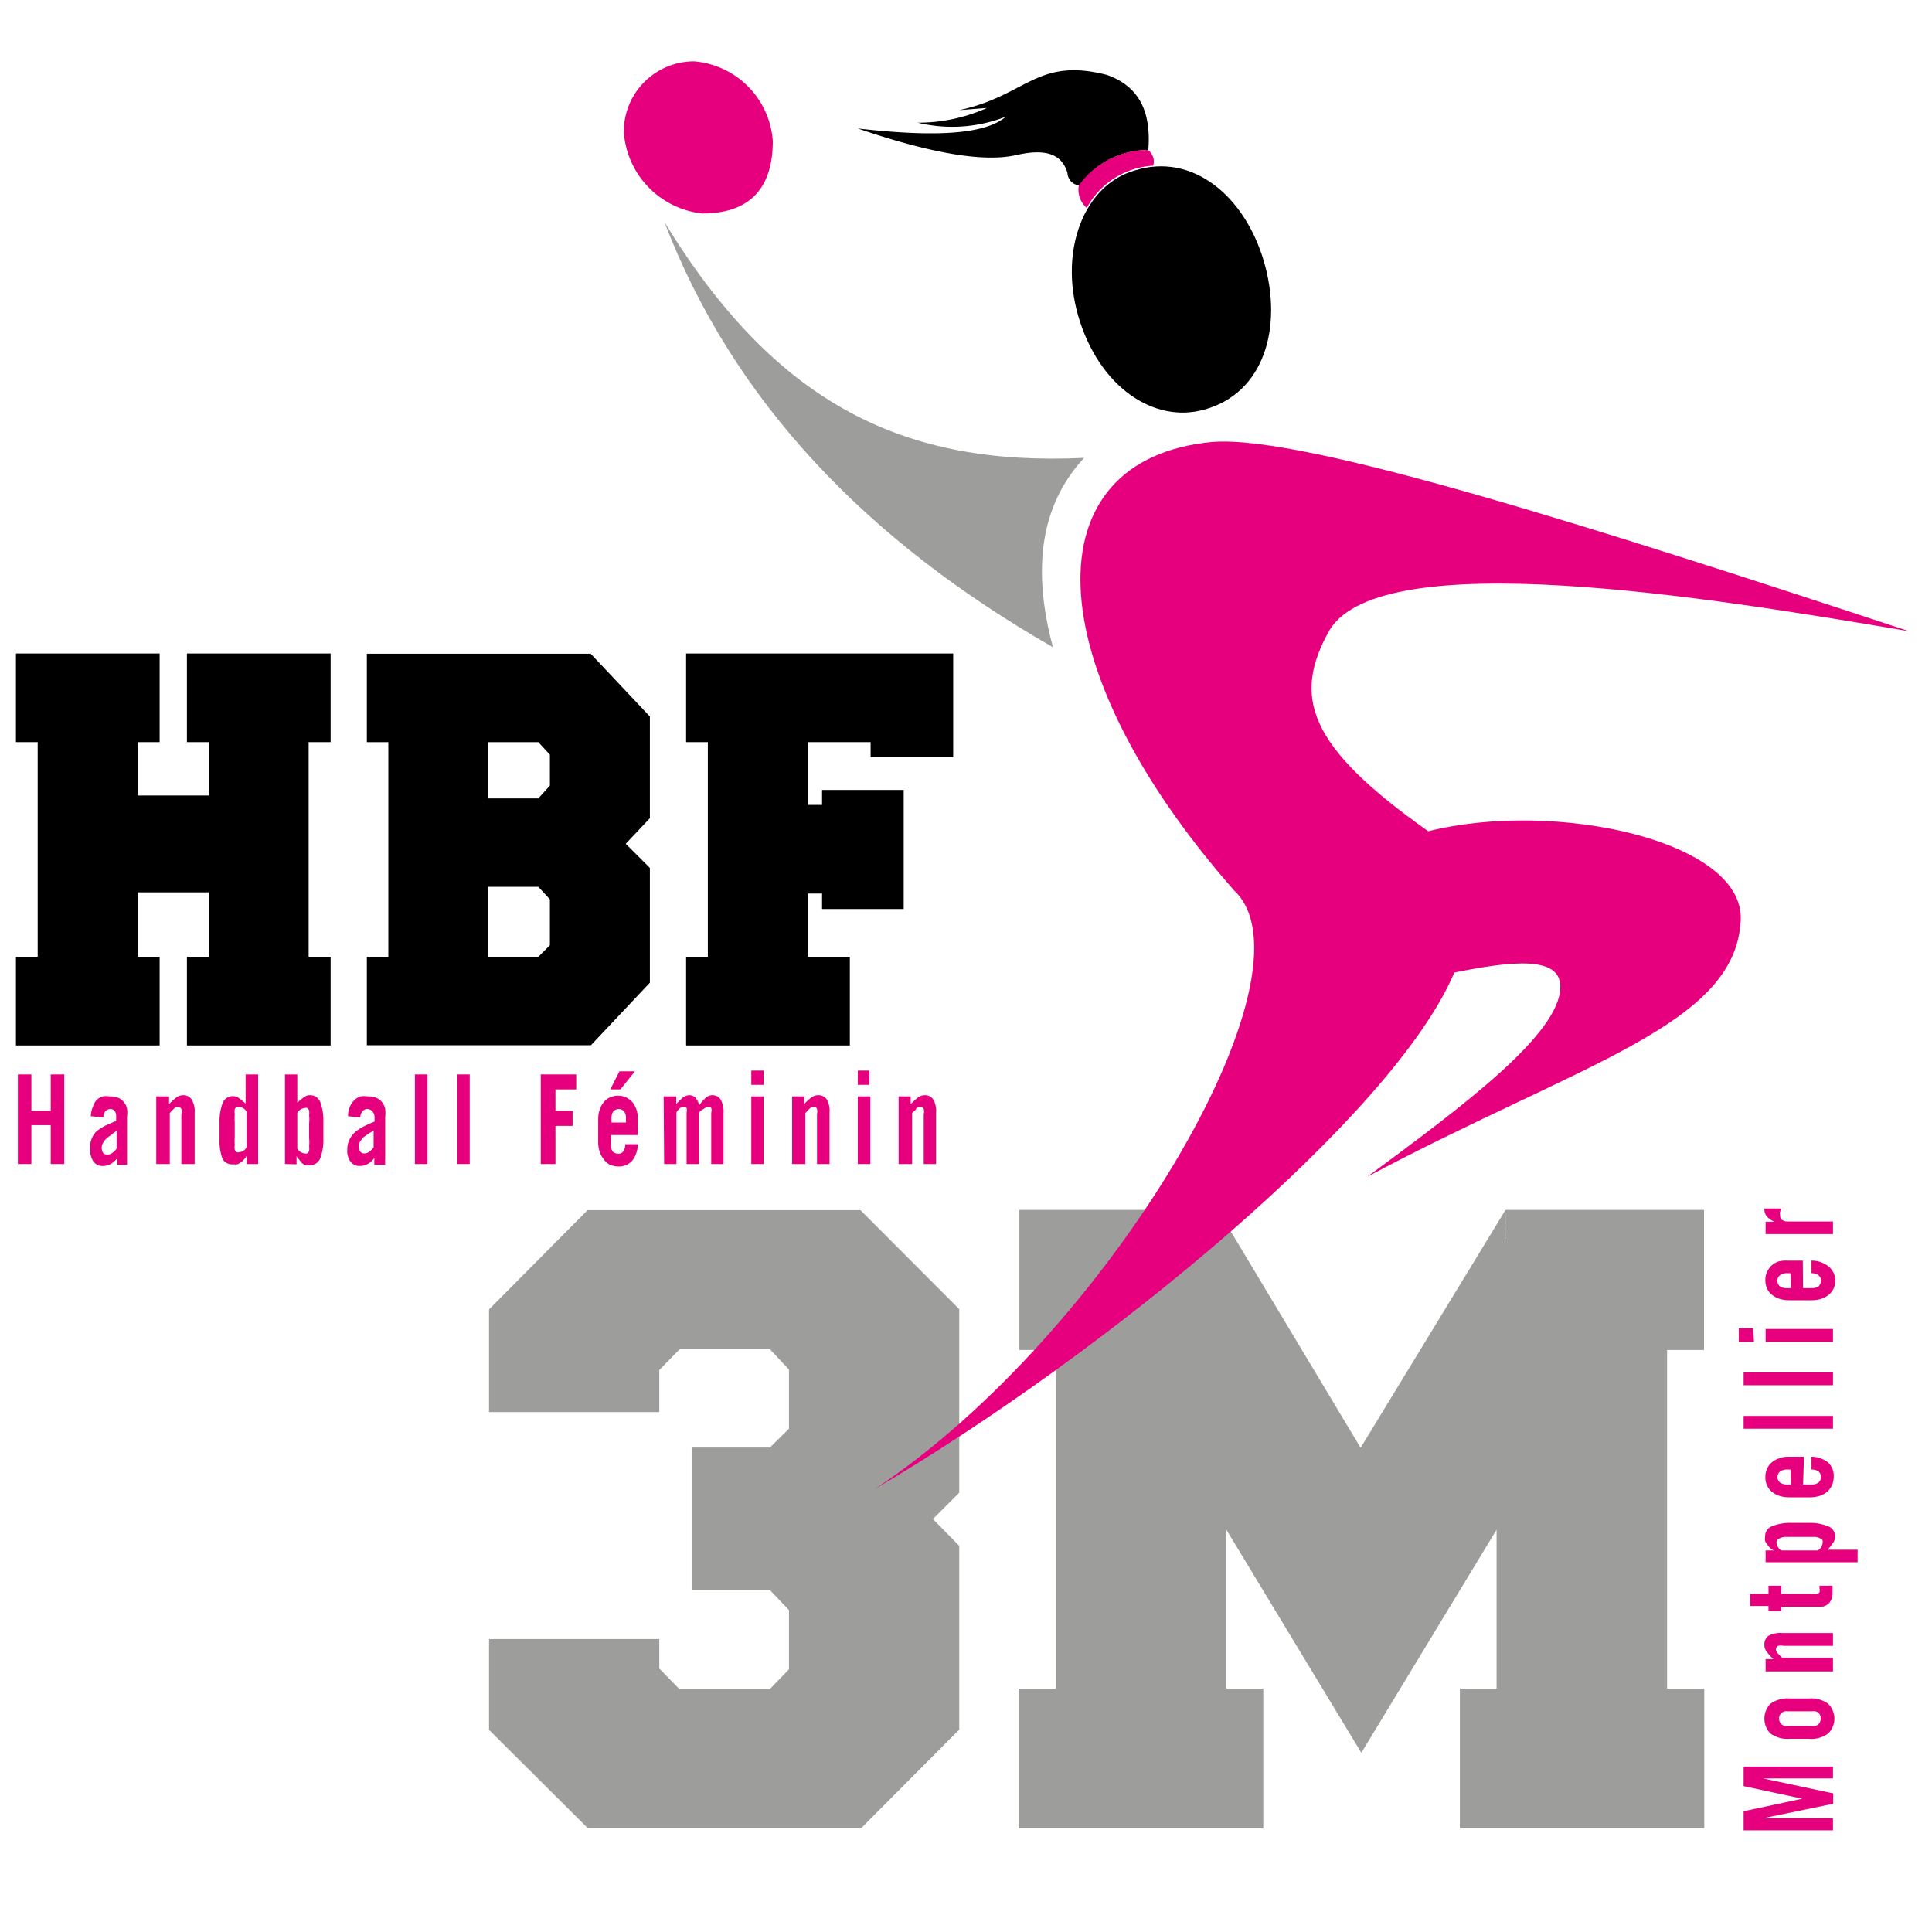 <svg id="Calque_1" data-name="Calque 1" xmlns="http://www.w3.org/2000/svg" viewBox="0 0 80 80"><defs><style>.cls-1{fill:#9d9d9c;}.cls-2{fill:#e6007e;}</style></defs><polygon points="7.74 30.73 8.65 30.73 8.65 32.94 5.7 32.94 5.7 30.73 6.61 30.73 6.61 27.06 0.66 27.06 0.66 30.73 1.56 30.73 1.56 39.62 0.66 39.62 0.66 43.29 6.61 43.29 6.61 39.62 5.7 39.62 5.7 36.95 8.65 36.95 8.65 39.62 7.74 39.62 7.74 43.29 13.69 43.29 13.69 39.62 12.78 39.62 12.78 30.73 13.69 30.73 13.69 27.06 7.74 27.06 7.74 30.73"/><polygon points="39.47 31.36 39.47 27.06 39.14 27.06 36.05 27.06 28.41 27.06 28.41 30.73 29.31 30.73 29.31 39.62 28.41 39.62 28.41 43.29 35.19 43.29 35.19 39.62 33.45 39.62 33.45 37 34.04 37 34.04 37.64 37.42 37.64 37.42 32.71 34.04 32.71 34.04 33.33 33.45 33.33 33.45 30.73 36.05 30.73 36.05 31.36 39.47 31.36"/><path d="M15.19,27.07v3.66h.89v8.89h-.89v3.66h9.28l2.44-2.59V35.94l-1-1,1-1.06V29.67l-2.45-2.6Zm7.1,3.66.48.52v1.28l-.48.53H20.22V30.73Zm-2.07,8.89v-2.9h2.07l.48.52v1.9l-.48.48Z"/><polygon class="cls-1" points="69.03 69.92 69.03 55.9 70.56 55.9 70.56 50.1 62.34 50.1 62.34 51.29 62.31 51.29 62.34 50.1 56.34 59.95 50.43 50.1 50.46 51.29 50.43 51.29 50.43 50.1 42.21 50.1 42.21 55.9 43.72 55.9 43.72 69.92 42.19 69.92 42.19 75.71 52.31 75.71 52.31 69.92 50.78 69.92 50.78 63.34 56.37 72.58 61.97 63.34 61.97 69.92 60.45 69.92 60.45 75.71 70.57 75.71 70.57 69.92 69.03 69.92"/><polygon class="cls-1" points="24.33 50.11 20.25 54.22 20.25 58.47 27.3 58.47 27.3 56.73 28.14 55.87 31.88 55.87 32.67 56.71 32.67 59.16 31.88 59.94 28.67 59.94 28.67 65.84 31.88 65.84 32.67 66.67 32.67 69.12 31.88 69.94 28.13 69.94 27.3 69.09 27.3 67.87 20.25 67.87 20.25 71.63 24.34 75.7 35.64 75.7 35.64 75.67 35.66 75.7 39.72 71.62 39.72 64.01 38.63 62.9 39.72 61.81 39.72 54.21 35.63 50.11 24.33 50.11"/><path class="cls-2" d="M36.22,61.66C45.85,55.3,54.74,40.27,51.1,36.87,42.88,27.52,42.67,19,50.21,18.3,54,18,66.05,21.85,79.06,26.14c-8.38-1.43-21.83-3.59-24-.06-1.56,2.76-.92,4.81,4.08,8.34,5.3-1.32,13.09.4,12.94,3.68-.2,4.36-6.59,5.9-15.47,10.63,4-2.95,8-5.93,8-7.87,0-1.29-2-1.07-4.39-.59C57.74,46.15,45.85,56,36.22,61.66Z"/><path class="cls-1" d="M27.51,9.19c4.66,7.63,10,10.12,17.38,9.77C43,21,42.77,23.71,43.6,26.8,35.9,22.39,30.36,16.63,27.51,9.19Z"/><path d="M35.52,5.32c3,.34,5.22.29,6.13-.49A6.09,6.09,0,0,1,38,5.08a7,7,0,0,0,2.87-.61l-1.15.09c2.8-.6,3.2-2.2,6.11-1.46,1.45.51,1.83,1.67,1.72,3.11a3.51,3.51,0,0,0-2.85,1.47.55.55,0,0,1-.5-.52c-.25-.85-1-1-2.16-.73C40.69,6.72,38.51,6.34,35.52,5.32Z"/><path class="cls-2" d="M47.53,6.21a.58.58,0,0,1,.22.65A3.34,3.34,0,0,0,45,8.61a1,1,0,0,1-.33-.93A3.54,3.54,0,0,1,47.53,6.21Z"/><path d="M52.34,10.84c.79,2.73,0,5.44-2.47,6.12-2.1.59-4.38-.95-5.23-3.9-.78-2.73.26-5.4,2.34-6C49.38,6.3,51.55,8.12,52.34,10.84Z"/><path class="cls-2" d="M32,5.84c0,2-1,3-2.92,3a3.65,3.65,0,0,1-3.25-3.38,2.91,2.91,0,0,1,2.91-2.92A3.56,3.56,0,0,1,32,5.84Z"/><path class="cls-2" d="M.74,48.2V44.49H1.3V46h.8V44.49h.56V48.2H2.1V46.59H1.3V48.2Z"/><path class="cls-2" d="M3.76,46.22a1.12,1.12,0,0,1,.09-.4A.77.77,0,0,1,4,45.55a.64.64,0,0,1,.25-.15,1,1,0,0,1,.3,0,1,1,0,0,1,.35.06.58.58,0,0,1,.23.18.57.57,0,0,1,.13.27,1.18,1.18,0,0,1,0,.34V48s0,.08,0,.11,0,.08,0,.12H4.86s0-.08,0-.13a1,1,0,0,0,0-.15,1,1,0,0,1-.26.24.68.68,0,0,1-.35.09.45.45,0,0,1-.37-.17.76.76,0,0,1-.14-.5A.92.92,0,0,1,4,46.84a3.17,3.17,0,0,1,.36-.23l.45-.2v-.2A.37.37,0,0,0,4.75,46a.26.26,0,0,0-.19-.08.3.3,0,0,0-.2.1.41.41,0,0,0-.08.25Zm1.07.61A1.27,1.27,0,0,0,4.6,47a1.33,1.33,0,0,0-.19.14.73.73,0,0,0-.14.18.4.4,0,0,0,0,.42.22.22,0,0,0,.17.07.31.31,0,0,0,.21-.07.76.76,0,0,0,.18-.18Z"/><path class="cls-2" d="M6.47,48.2V45.4H7v.32a3.2,3.2,0,0,1,.28-.26.48.48,0,0,1,.3-.11.4.4,0,0,1,.35.17.92.92,0,0,1,.13.55V48.2H7.51V46.14a.46.46,0,0,0,0-.22.16.16,0,0,0-.15-.09.24.24,0,0,0-.16.08,1.45,1.45,0,0,0-.17.18V48.2Z"/><path class="cls-2" d="M10.21,48.2v-.34h0a.51.51,0,0,1-.09.13.53.53,0,0,1-.13.13l-.15.09a.59.59,0,0,1-.17,0A.46.46,0,0,1,9.22,48a2.12,2.12,0,0,1-.13-.82v-.68a2.21,2.21,0,0,1,.13-.83.45.45,0,0,1,.44-.28.4.4,0,0,1,.22.07,3.22,3.22,0,0,1,.29.24V44.49h.52V48.2Zm0-2.17a.41.41,0,0,0-.31-.2.19.19,0,0,0-.1,0,.29.29,0,0,0-.08.1.83.83,0,0,0,0,.2,3,3,0,0,0,0,.34v.6a3,3,0,0,0,0,.34.83.83,0,0,0,0,.2.29.29,0,0,0,.08.1.18.18,0,0,0,.1,0,.39.39,0,0,0,.31-.2Z"/><path class="cls-2" d="M11.8,48.2V44.49h.51v1.17a2.21,2.21,0,0,1,.3-.24.35.35,0,0,1,.21-.07.45.45,0,0,1,.44.28,2.21,2.21,0,0,1,.13.83v.68a2.12,2.12,0,0,1-.13.82.45.45,0,0,1-.44.29.47.47,0,0,1-.16,0,.51.51,0,0,1-.16-.09L12.37,48a.51.51,0,0,1-.09-.13h0v.34Zm.51-.64a.39.39,0,0,0,.31.2.16.16,0,0,0,.1,0,.29.29,0,0,0,.08-.1.83.83,0,0,0,0-.2,1.67,1.67,0,0,0,0-.34v-.6a1.67,1.67,0,0,0,0-.34.83.83,0,0,0,0-.2.29.29,0,0,0-.08-.1.17.17,0,0,0-.1,0,.41.41,0,0,0-.31.2Z"/><path class="cls-2" d="M14.41,46.22a1.13,1.13,0,0,1,.08-.4.77.77,0,0,1,.19-.27.64.64,0,0,1,.25-.15,1,1,0,0,1,.3,0,.91.91,0,0,1,.35.06.55.55,0,0,1,.24.18.68.68,0,0,1,.13.27,1.67,1.67,0,0,1,0,.34V48a.37.37,0,0,0,0,.11.5.5,0,0,0,0,.12H15.5s0-.08,0-.13l0-.15a.85.85,0,0,1-.26.24.68.68,0,0,1-.35.09.47.47,0,0,1-.37-.17.76.76,0,0,1-.14-.5.93.93,0,0,1,.09-.42,1.08,1.08,0,0,1,.24-.32,2,2,0,0,1,.36-.23c.13-.07.28-.13.44-.2v-.2A.37.37,0,0,0,15.4,46a.29.29,0,0,0-.19-.08.26.26,0,0,0-.2.1.37.37,0,0,0-.09.25Zm1.06.61a1.19,1.19,0,0,0-.22.12l-.2.14a1.1,1.1,0,0,0-.14.18.35.35,0,0,0-.05.2.36.36,0,0,0,.06.22.19.19,0,0,0,.17.07.31.31,0,0,0,.2-.07.76.76,0,0,0,.18-.18Z"/><path class="cls-2" d="M17.18,44.49h.52V48.2h-.52Z"/><path class="cls-2" d="M18.94,44.49h.51V48.2h-.51Z"/><path class="cls-2" d="M22.39,48.2V44.49h1.47v.62H23V46h.71v.62H23V48.2Z"/><path class="cls-2" d="M25.29,47v.37a.52.52,0,0,0,.08.31.29.29,0,0,0,.22.09.23.23,0,0,0,.23-.11.51.51,0,0,0,.07-.28h.52a1.13,1.13,0,0,1-.23.68.72.72,0,0,1-.59.24.88.88,0,0,1-.33-.07A.65.65,0,0,1,25,48a1,1,0,0,1-.17-.31,1.31,1.31,0,0,1-.06-.41v-.92a1.31,1.31,0,0,1,.06-.41.92.92,0,0,1,.17-.31.65.65,0,0,1,.26-.2.81.81,0,0,1,.66,0,1,1,0,0,1,.26.19,1.07,1.07,0,0,1,.17.3,1.23,1.23,0,0,1,.06.39V47Zm1-2.64-.6.75h-.42l.38-.75Zm-.37,2.12v-.16a.5.5,0,0,0-.07-.29.3.3,0,0,0-.46,0,.5.5,0,0,0-.07.29v.16Z"/><path class="cls-2" d="M27.48,45.4H28v.32a3.19,3.19,0,0,1,.26-.26.48.48,0,0,1,.29-.11.34.34,0,0,1,.25.11.69.69,0,0,1,.15.31,1.8,1.8,0,0,1,.25-.29.41.41,0,0,1,.64.05,1,1,0,0,1,.12.56V48.2h-.51V46.07a.3.3,0,0,0,0-.19.12.12,0,0,0-.1-.05l-.08,0-.09.06L29,46l-.06.09V48.2h-.51V46.07a.38.38,0,0,0,0-.19.14.14,0,0,0-.1-.05l-.09,0-.09.06a.6.6,0,0,0-.08.08l-.06.09V48.2h-.51Z"/><path class="cls-2" d="M31.11,44.92v-.59h.51v.59Zm.51.48v2.8h-.51V45.4Z"/><path class="cls-2" d="M32.8,48.2V45.4h.5v.32a1.69,1.69,0,0,1,.28-.26.46.46,0,0,1,.29-.11.42.42,0,0,1,.36.17.93.93,0,0,1,.12.55V48.2h-.52V46.14a.46.46,0,0,0,0-.22.13.13,0,0,0-.14-.09.27.27,0,0,0-.17.08l-.17.18V48.2Z"/><path class="cls-2" d="M35.52,44.92v-.59H36v.59Zm.52.48v2.8h-.52V45.4Z"/><path class="cls-2" d="M37.21,48.2V45.4h.5v.32a3.2,3.2,0,0,1,.28-.26.48.48,0,0,1,.3-.11.41.41,0,0,1,.35.17.93.93,0,0,1,.12.55V48.2h-.51V46.14a.46.46,0,0,0,0-.22.16.16,0,0,0-.15-.09.29.29,0,0,0-.17.08c0,.06-.11.11-.16.18V48.2Z"/><path class="cls-2" d="M75.9,75.79H72.2V75l2.43-.52h0l-2.43-.52v-.81h3.7v.49H73l2.91.62v.43L73,75.29H75.9Z"/><path class="cls-2" d="M74.12,72a1.21,1.21,0,0,1-.81-.22.88.88,0,0,1,0-1.23,1.21,1.21,0,0,1,.81-.22h.78a1.16,1.16,0,0,1,.8.22.86.86,0,0,1,0,1.23,1.16,1.16,0,0,1-.8.22Zm.94-.53a.33.33,0,0,0,.25-.08.34.34,0,0,0,.08-.23.28.28,0,0,0-.33-.3H74a.29.29,0,0,0-.33.3.3.3,0,0,0,.09.23.29.29,0,0,0,.24.08Z"/><path class="cls-2" d="M75.9,69.21H73.11V68.7h.32a2.26,2.26,0,0,1-.26-.29.43.43,0,0,1-.11-.3.44.44,0,0,1,.16-.37,1,1,0,0,1,.56-.12H75.9v.53H73.85a.46.46,0,0,0-.22,0,.16.16,0,0,0-.09.15.27.27,0,0,0,.08.17l.17.17H75.9Z"/><path class="cls-2" d="M73.76,66.71h-.53V66.5h-.76V66h.76v-.34h.53V66h1.42a.21.21,0,0,0,.16-.06.32.32,0,0,0,0-.18v-.1h.54a.77.77,0,0,1,0,.15s0,.1,0,.15a.65.65,0,0,1-.13.41.5.5,0,0,1-.43.16H73.76Z"/><path class="cls-2" d="M73.11,64.2h.34a.55.55,0,0,1-.14-.09.81.81,0,0,1-.12-.14.86.86,0,0,1-.1-.16.47.47,0,0,1,0-.17.44.44,0,0,1,.28-.44,2,2,0,0,1,.83-.14h.68a2,2,0,0,1,.82.14.45.45,0,0,1,.29.44.47.47,0,0,1-.07.22,3,3,0,0,1-.24.31h1.24v.52H73.11Zm2.16,0a.4.4,0,0,0,.2-.32.3.3,0,0,0,0-.1.21.21,0,0,0-.1-.08.53.53,0,0,0-.21-.06l-.34,0h-.59l-.34,0a.52.52,0,0,0-.2.06.2.2,0,0,0-.13.18.43.43,0,0,0,.2.32Z"/><path class="cls-2" d="M74.66,61.47H75a.46.46,0,0,0,.31-.09.29.29,0,0,0,.09-.22.28.28,0,0,0-.11-.24.51.51,0,0,0-.28-.07v-.53a1.13,1.13,0,0,1,.68.23.76.76,0,0,1,.24.61.89.89,0,0,1-.07.34.9.9,0,0,1-.2.27,1,1,0,0,1-.31.17A1.33,1.33,0,0,1,75,62h-.91a1.31,1.31,0,0,1-.41-.06.92.92,0,0,1-.31-.17.66.66,0,0,1-.2-.27.74.74,0,0,1-.07-.34.8.8,0,0,1,.07-.34.7.7,0,0,1,.19-.26.87.87,0,0,1,.3-.17,1,1,0,0,1,.39-.07h.65Zm-.52-.62H74a.5.5,0,0,0-.29.08.3.3,0,0,0,0,.46.5.5,0,0,0,.29.08h.16Z"/><path class="cls-2" d="M72.2,59.16v-.53h3.7v.53Z"/><path class="cls-2" d="M72.2,57.36v-.53h3.7v.53Z"/><path class="cls-2" d="M72.63,55.56H72V55h.59Zm.48-.53H75.9v.53H73.11Z"/><path class="cls-2" d="M74.66,53.34H75a.52.52,0,0,0,.31-.08.32.32,0,0,0,.09-.23.25.25,0,0,0-.11-.23.51.51,0,0,0-.28-.08V52.2a1.12,1.12,0,0,1,.68.22A.78.78,0,0,1,76,53a1,1,0,0,1-.07.35.86.86,0,0,1-.2.26,1,1,0,0,1-.31.17,1.33,1.33,0,0,1-.42.06h-.91a1.31,1.31,0,0,1-.41-.06.92.92,0,0,1-.31-.17.63.63,0,0,1-.2-.26.81.81,0,0,1-.07-.35.72.72,0,0,1,.07-.33.83.83,0,0,1,.19-.27.87.87,0,0,1,.3-.17A1.18,1.18,0,0,1,74,52.2h.65Zm-.52-.62H74a.5.5,0,0,0-.29.08.27.27,0,0,0-.11.23.28.28,0,0,0,.11.24.5.5,0,0,0,.29.07h.16Z"/><path class="cls-2" d="M75.9,51.1H73.11v-.51h.37a.9.9,0,0,1-.32-.22.48.48,0,0,1-.1-.33h.7a.78.78,0,0,0-.05.14.36.36,0,0,0,0,.14.23.23,0,0,0,.09.2.42.42,0,0,0,.21.06H75.9Z"/></svg>